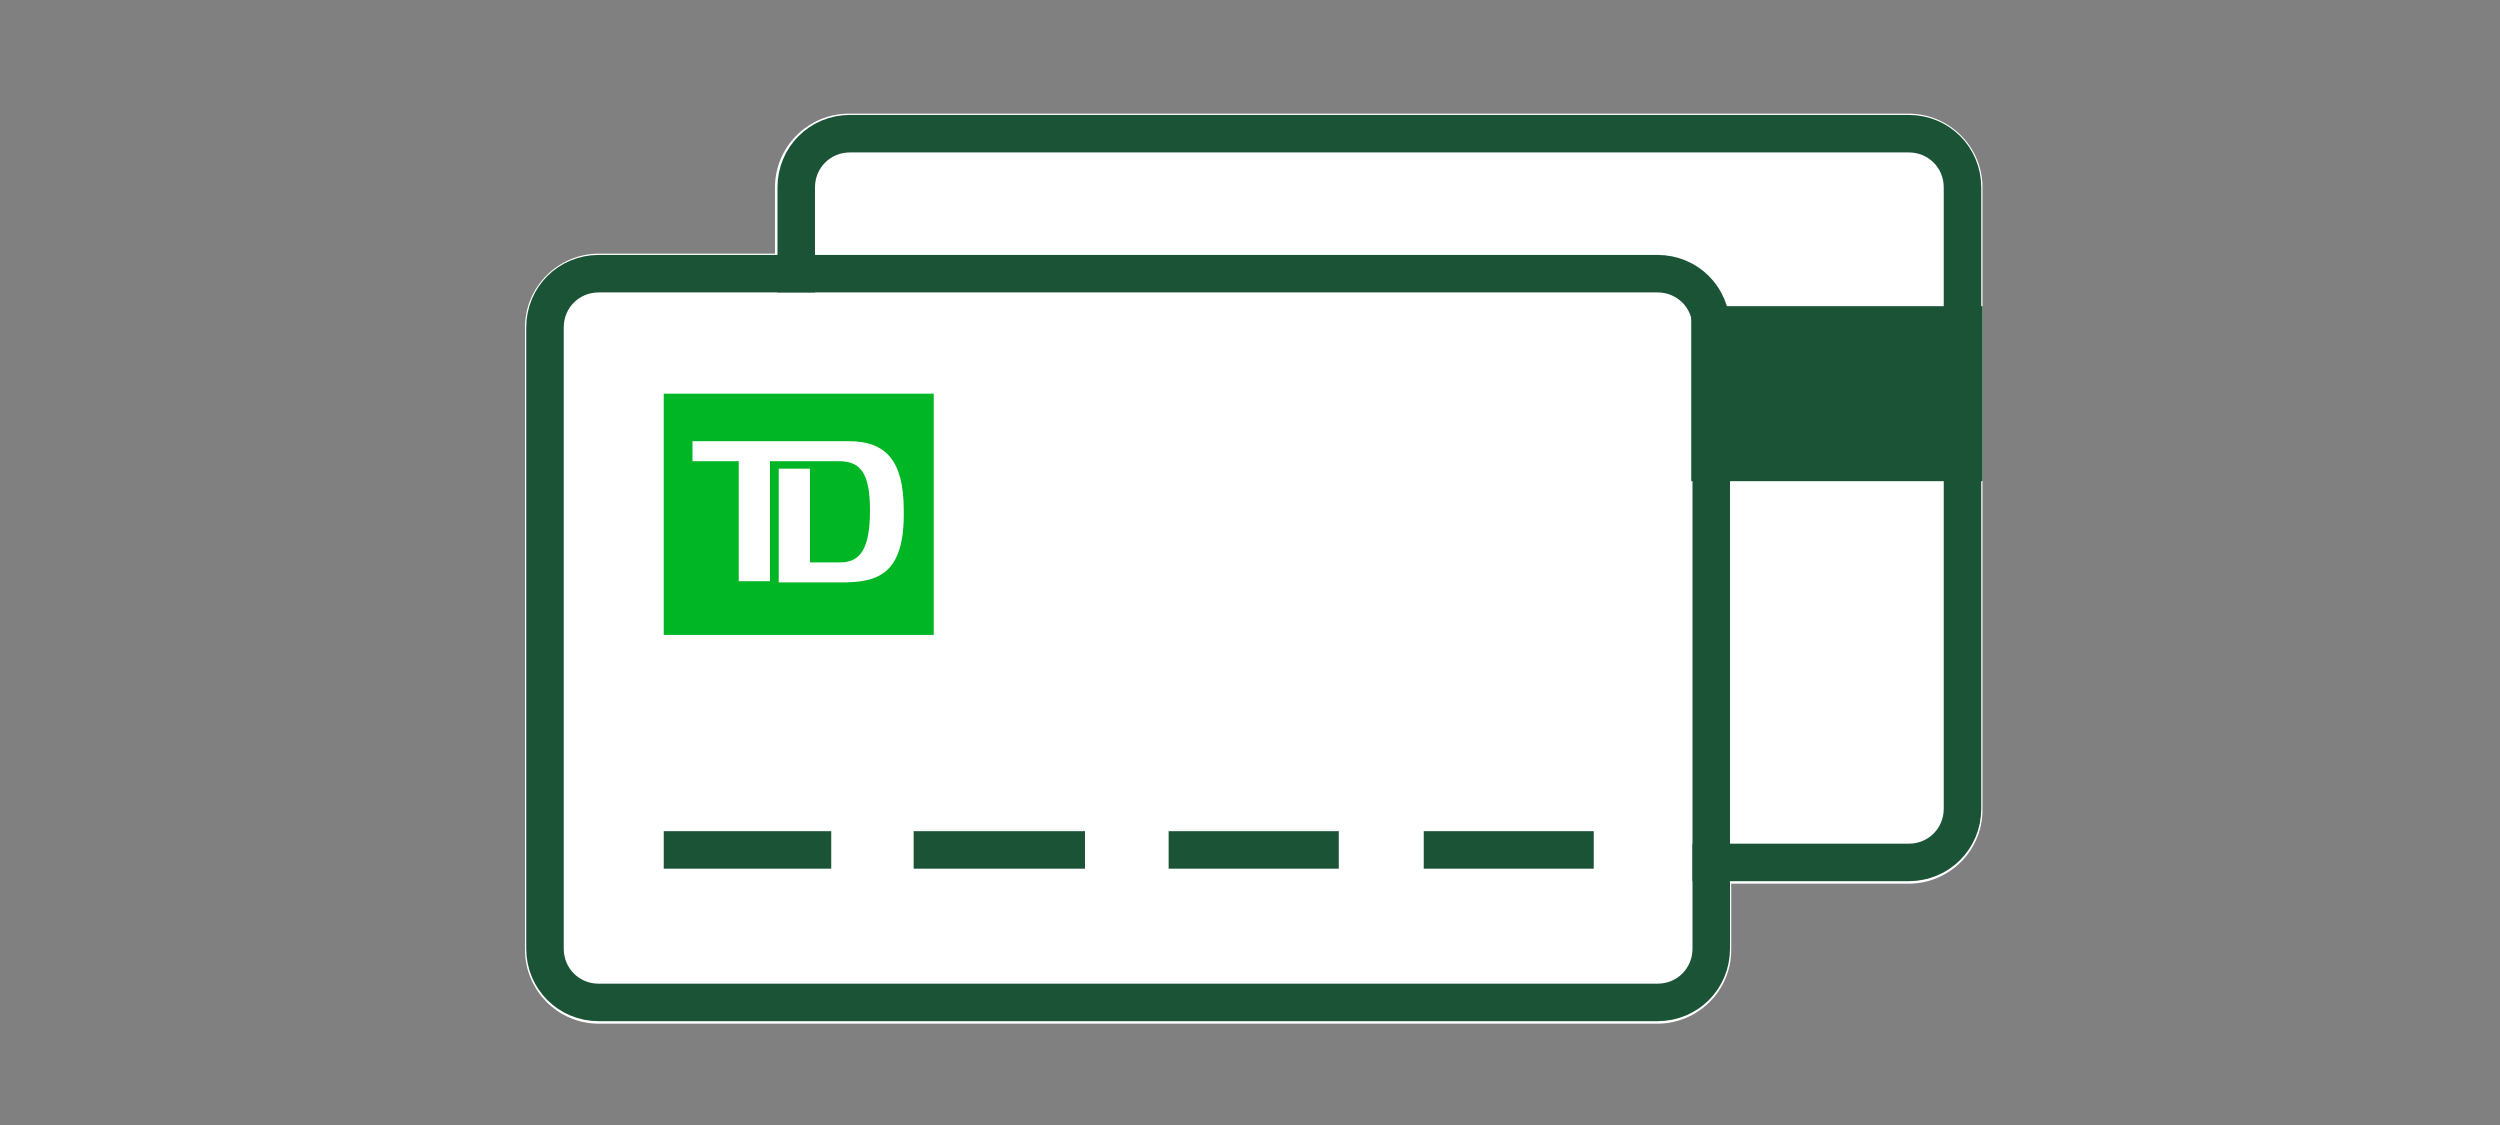 <?xml version="1.0" encoding="utf-8"?>
<!-- Generator: Adobe Illustrator 25.3.1, SVG Export Plug-In . SVG Version: 6.00 Build 0)  -->
<svg version="1.1" id="Layer_1" xmlns="http://www.w3.org/2000/svg" xmlns:xlink="http://www.w3.org/1999/xlink" x="0px" y="0px"
	 viewBox="0 0 200 90" style="enable-background:new 0 0 200 90;" xml:space="preserve">
<rect x="0" y="0" width="200" height="90" fill="#808080" stroke="none"/>
<style type="text/css">
	.st0{fill:#FFFFFF;}
	.st1{fill:#00B624;}
	.st2{fill:none;stroke:#1A5336;stroke-width:3;stroke-linecap:square;stroke-miterlimit:10;}
	.st3{fill:none;stroke:#1A5336;stroke-width:3;stroke-miterlimit:10;}
	.st4{fill:#1A5336;}
</style>
<g>
	<g id="Essential_banking_smp_200x90">
		<g id="FLT_ART_WORKS" transform="translate(41.999 9.094)">
			<rect id="Rectangle_98" x="31.1" y="57.3" class="st0" width="13.6" height="3.2"/>
			<rect id="Rectangle_99" x="51.5" y="57.3" class="st0" width="13.6" height="3.2"/>
			<path id="Path_476" class="st0" d="M110.7,0H25.9c-3.2,0-5.9,2.6-5.9,5.9v5.3H5.9c-3.2,0-5.9,2.6-5.9,5.9v49.8
				c0,3.2,2.6,5.9,5.9,5.9h84.7c3.2,0,5.9-2.6,5.9-5.9v-5.3h14.2c3.2,0,5.9-2.6,5.9-5.9V5.9C116.6,2.6,113.9,0,110.7,0z M44.7,60.4
				H31.1v-3.1h13.6V60.4z M65.1,60.4H51.5v-3.1h13.6V60.4z"/>
			<path id="Path_477" class="st1" d="M11.1,22.4v19.3h21.6V22.4H11.1z M25.3,37.5h-5v-9.1h2.5v7.5h2.4c1.7,0,2.4-1.2,2.4-4.2
				s-0.8-3.9-2.5-3.9h-5.5v9.6h-2.5v-9.6h-3.7v-1.6h12.5c3,0,4.4,1.6,4.4,5.5C30.4,36.9,28.2,37.5,25.3,37.5L25.3,37.5z"/>
			<path id="Rectangle_100" class="st2" d="M5.9,12.8h84.7c2.4,0,4.3,1.9,4.3,4.3v49.7c0,2.4-1.9,4.3-4.3,4.3H5.9
				c-2.4,0-4.3-1.9-4.3-4.3V17.1C1.6,14.7,3.5,12.8,5.9,12.8z"/>
			<line id="Line_126" class="st3" x1="11.1" y1="58.9" x2="24.5" y2="58.9"/>
			<line id="Line_127" class="st3" x1="31.1" y1="58.9" x2="44.8" y2="58.9"/>
			<line id="Line_128" class="st3" x1="51.5" y1="58.9" x2="65.1" y2="58.9"/>
			<line id="Line_129" class="st3" x1="71.9" y1="58.9" x2="85.5" y2="58.9"/>
			<path id="Path_478" class="st2" d="M21.7,12.8V5.9c0-2.4,1.9-4.3,4.3-4.3h84.7c2.4,0,4.3,1.9,4.3,4.3c0,0,0,0,0,0v49.7
				c0,2.4-1.9,4.3-4.3,4.3H94.9"/>
			<rect id="Rectangle_101" x="93.3" y="15.4" class="st4" width="23.3" height="14"/>
		</g>
	</g>
</g>
</svg>
